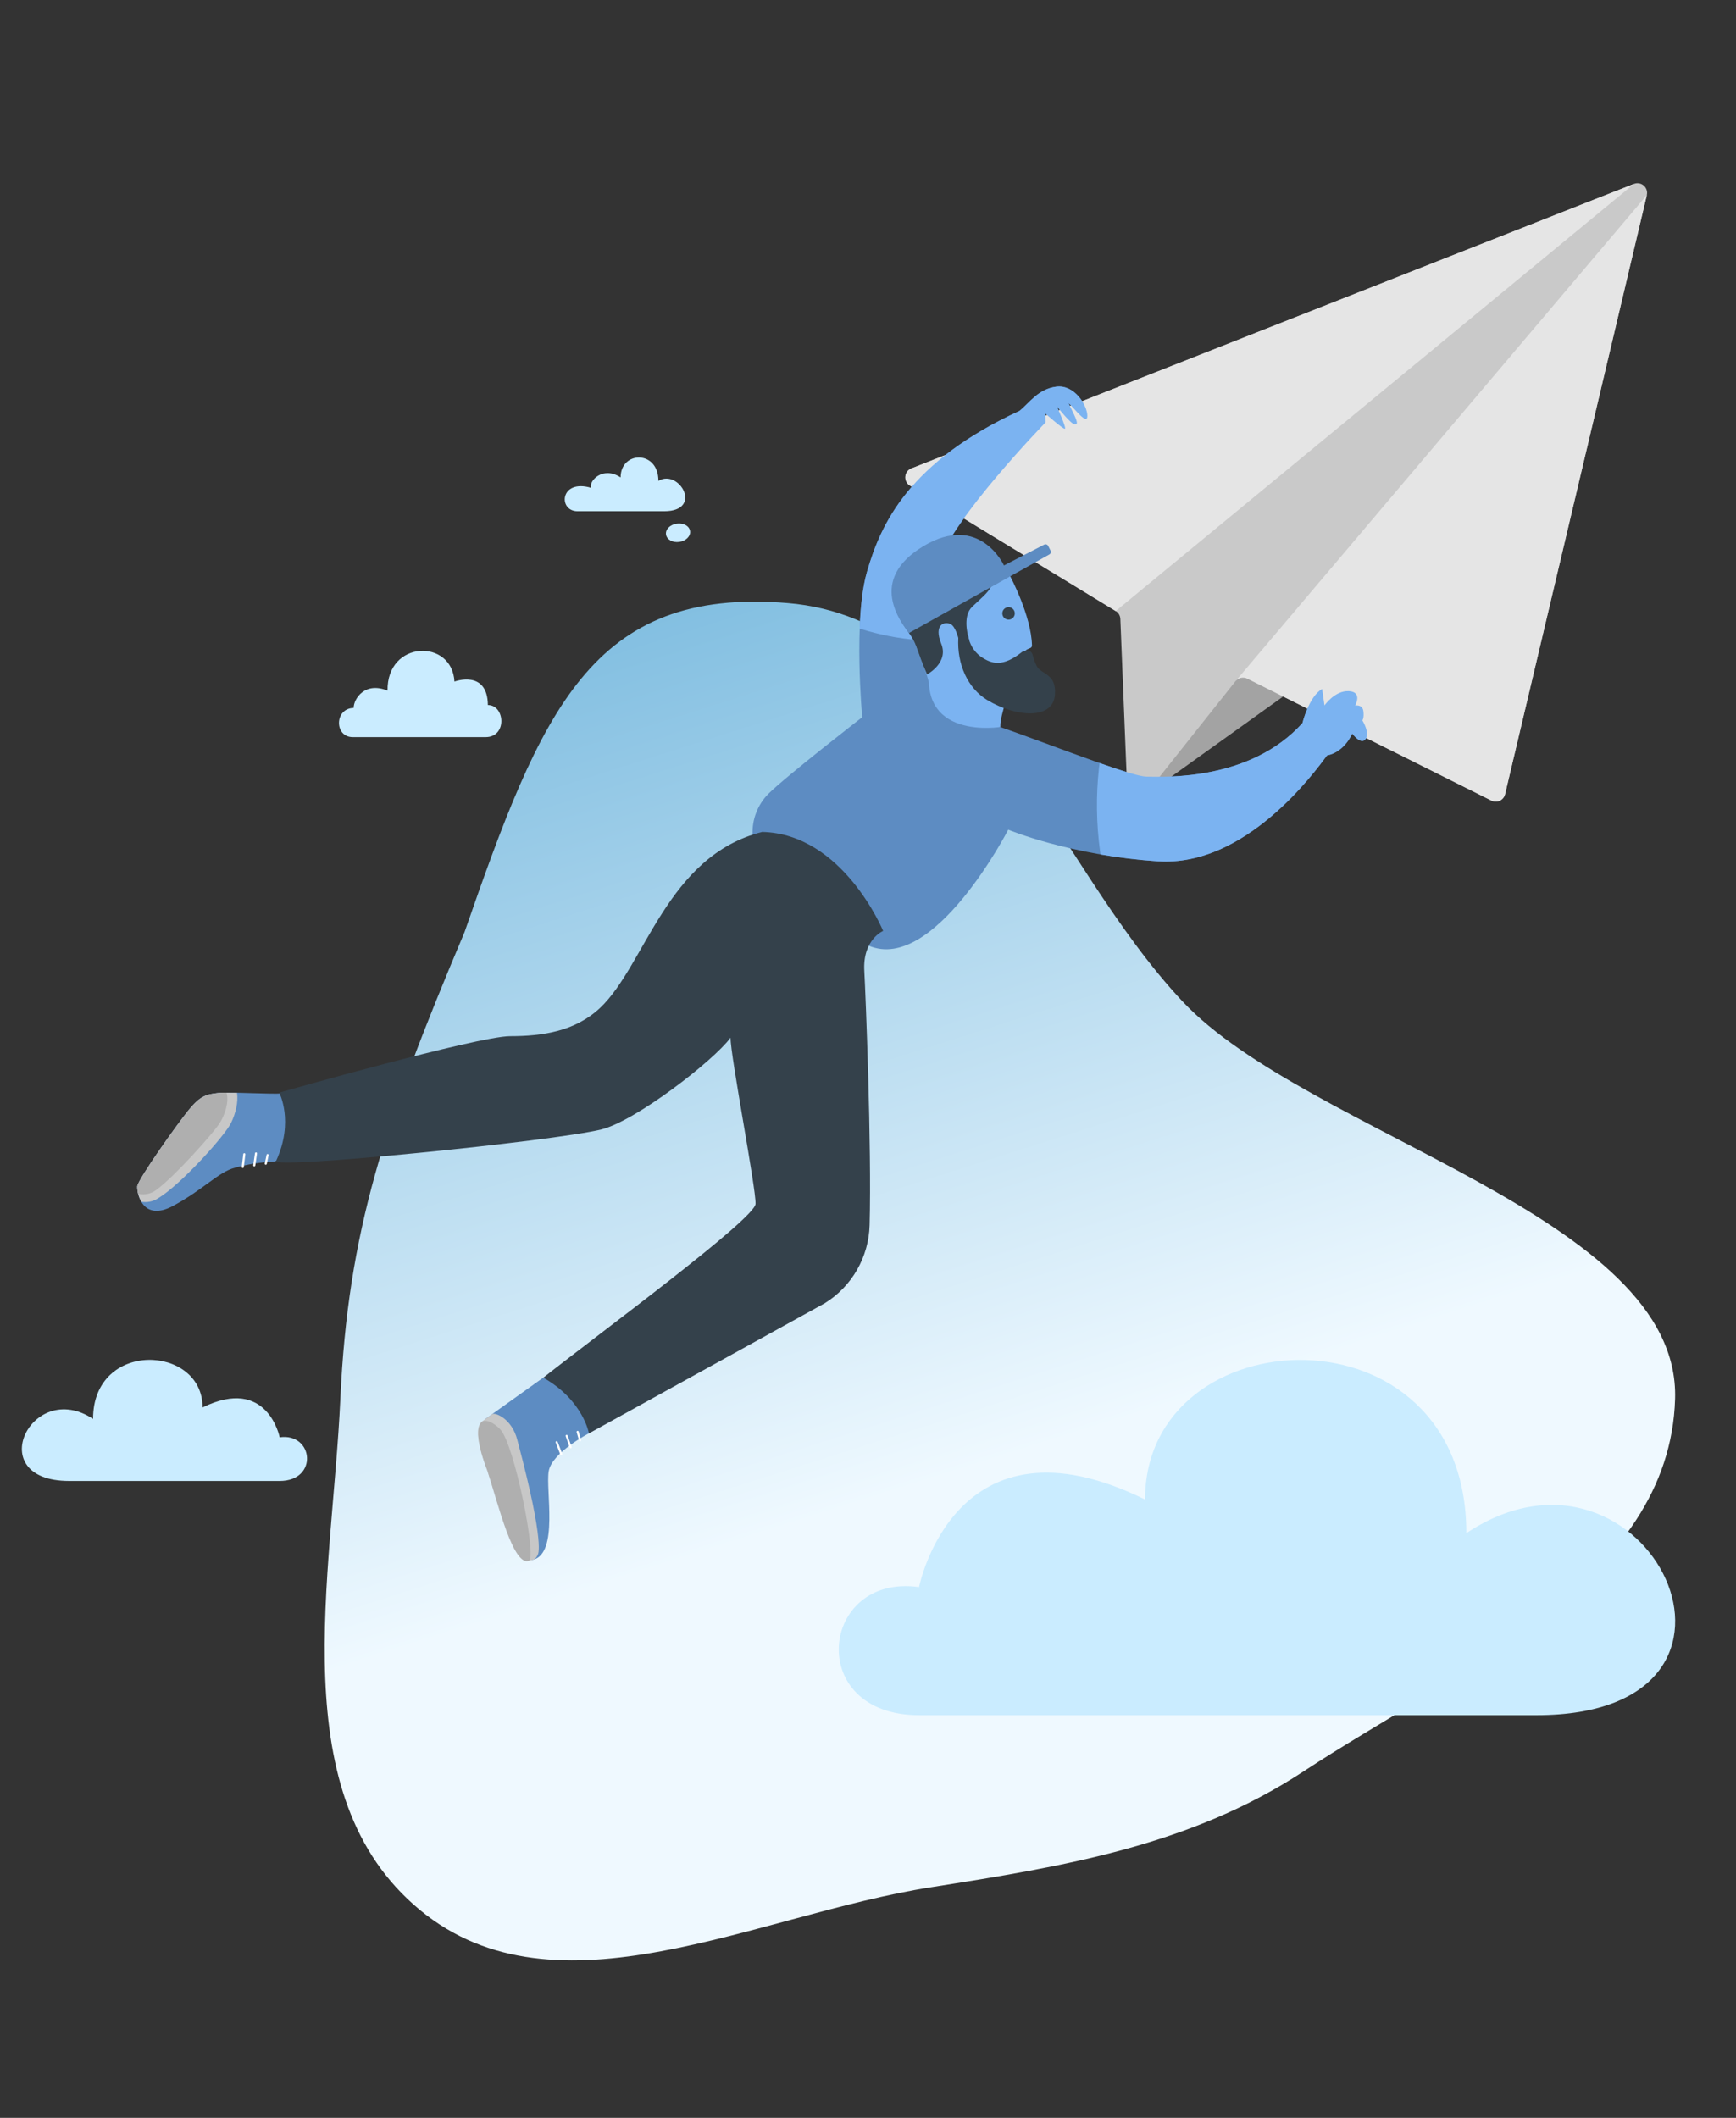 <svg width="574" height="700" viewBox="0 0 574 700" fill="none" xmlns="http://www.w3.org/2000/svg">
<rect x="0" y="0" width="574" height="700" fill="#333333" stroke="none"/>
<path fill-rule="evenodd" clip-rule="evenodd" d="M260.515 199.337C324.54 204.684 347.041 284.165 391 331C432.317 375.021 555.598 401.992 553.861 462.328C552.127 522.554 481.435 552.391 431.05 585.46C393.68 609.986 352.031 616.851 307.866 623.777C249.945 632.86 184.021 668.632 138.837 631.286C93.155 593.528 109.834 521.519 112.536 462.328C115.058 407.088 127 371 153.588 308.116C179 235 195.498 193.907 260.515 199.337Z" fill="url(#paint0_linear_5064_80836)"/>
<path fill-rule="evenodd" clip-rule="evenodd" d="M303.878 566.91C266 566.91 271.052 519.947 303.878 524.573C303.878 524.573 315.658 464.667 378.609 495.625C378.609 434.714 484.839 429.877 484.839 506.746C544.624 467.027 593.141 566.91 508.003 566.91H303.878Z" fill="#CAECFF"/>
<path fill-rule="evenodd" clip-rule="evenodd" d="M22.874 489.491C-6.152 489.491 10.389 455.469 30.764 468.987C30.764 442.78 66.981 444.429 66.981 465.187C88.451 454.641 92.467 475.065 92.467 475.065C103.658 473.472 105.381 489.491 92.467 489.491H22.874Z" fill="#CAECFF"/>
<path fill-rule="evenodd" clip-rule="evenodd" d="M190.959 168.975C184.453 168.975 185.097 158.189 195.434 161.238C194.623 158.944 199.342 153.924 205.204 157.797C205.204 148.972 217.73 148.697 217.691 158.944C224.608 154.816 232.678 168.975 219.586 168.975H190.959Z" fill="#CAECFF"/>
<path fill-rule="evenodd" clip-rule="evenodd" d="M116.641 243.634C110.516 243.634 110.516 234.142 116.935 233.986C116.935 230.975 120.676 225.161 128.141 228.289C127.848 211.522 149.518 211.041 150.26 225.278C150.26 225.278 161.174 221.17 161.32 233.034C166.997 233.034 167.749 243.634 160.578 243.634H116.641Z" fill="#CAECFF"/>
<path fill-rule="evenodd" clip-rule="evenodd" d="M228.159 175.519C228.399 177.187 226.852 178.783 224.624 179.104C222.396 179.425 220.453 178.332 220.213 176.664C219.972 174.996 221.519 173.4 223.756 173.077C225.992 172.755 227.918 173.851 228.159 175.519Z" fill="#CAECFF"/>
<path d="M248.836 275.875C248.731 273.396 249.135 270.923 250.025 268.609C250.914 266.295 252.269 264.19 254.005 262.425C259.841 256.618 285.094 237.047 285.094 237.047C285.094 237.047 282.089 205.035 286.684 189.02C291.279 173.004 300.652 152.601 337.117 135.8C340.305 133.264 343.314 128.559 349.291 127.805C355.267 127.051 359.495 133.949 359.558 137.408C359.621 140.867 355.288 134.903 353.314 133.226C356.06 138.715 356.741 140.239 355.489 140.304C354.237 140.368 349.437 134.248 349.437 134.248C349.437 134.248 352.799 141.61 352.12 141.707C351.441 141.805 345.642 136.64 345.642 136.64L345.727 139.633C345.727 139.633 314.663 171.659 310.028 186.717C308.773 190.83 308.627 224.098 309.428 224.91C310.229 225.722 314.168 235.425 325.355 238.583C336.542 241.741 372.892 256.582 379.049 256.703C385.205 256.823 413.453 258.102 430.645 238.997C430.645 238.997 432.757 230.222 437.152 227.744L437.935 233.176C437.935 233.176 441.362 228.225 445.996 228.449C450.63 228.672 448.07 233.223 448.07 233.223C448.07 233.223 450.45 232.728 450.776 234.991C451.102 237.253 450.463 238.121 450.463 238.121C450.463 238.121 453.042 242.207 451.501 244.275C449.96 246.342 447.098 242.448 447.098 242.448C447.098 242.448 444.6 248.541 438.783 249.665C434.663 255.171 411.895 286.626 382.775 284.661C353.655 282.696 333.37 274.233 333.37 274.233C333.37 274.233 308.86 321.774 287.263 312.582C265.665 303.39 248.836 275.875 248.836 275.875Z" fill="#5D8CC2"/>
<path d="M93.102 361.394C90.491 361.77 76.072 360.843 72.143 361.258C68.214 361.672 66.159 362.271 62.502 366.73C58.844 371.189 45.522 389.897 45.385 392.146C45.246 394.395 47.1 404.051 57.271 398.556C67.442 393.06 72.226 387.36 77.666 385.961C81.824 384.809 86.101 384.142 90.412 383.973C95.836 383.575 95.73 361.015 93.102 361.394Z" fill="#5D8CC2"/>
<path fill-rule="evenodd" clip-rule="evenodd" d="M84.69 380.89C84.877 380.917 85.007 381.091 84.981 381.279L84.411 385.221C84.384 385.409 84.21 385.539 84.023 385.512C83.836 385.485 83.706 385.311 83.733 385.123L84.302 381.181C84.329 380.993 84.503 380.863 84.69 380.89Z" fill="white"/>
<path fill-rule="evenodd" clip-rule="evenodd" d="M80.813 381.161C81.001 381.184 81.135 381.354 81.113 381.543L80.61 385.761C80.588 385.949 80.417 386.083 80.229 386.061C80.041 386.038 79.907 385.868 79.929 385.68L80.432 381.461C80.454 381.273 80.625 381.139 80.813 381.161Z" fill="white"/>
<path fill-rule="evenodd" clip-rule="evenodd" d="M88.549 381.437C88.734 381.476 88.853 381.658 88.814 381.843L88.212 384.694C88.173 384.879 87.991 384.998 87.805 384.959C87.62 384.92 87.502 384.738 87.541 384.552L88.143 381.702C88.182 381.516 88.364 381.398 88.549 381.437Z" fill="white"/>
<path d="M160.74 468.821C158.34 470.664 156.936 476.76 161.697 485.882C166.458 495.003 171.593 516.704 176.266 515.532C184.773 513.414 180.364 492.429 181.429 486.257C182.494 480.085 194.729 473.748 194.729 473.748C194.729 473.748 197.01 460.046 179.639 455.336L160.74 468.821Z" fill="#5D8CC2"/>
<path d="M162.719 467.412L159.5 469.739C157.101 471.583 157.631 476.312 161.396 486.905C164.862 496.65 169.893 517.199 174.545 515.949C176.196 515.506 177.114 515.65 177.8 513.875C177.8 513.875 180.504 511.31 171.023 475.844C169.227 468.864 163.668 466.722 162.719 467.412Z" fill="#C7C7C7"/>
<path d="M159.093 470.165C160.236 468.787 163.256 470.135 165.397 472.421C170.154 477.505 177.542 514.903 174.871 515.85C169.673 517.695 164.835 497.556 161.079 485.856C161.079 485.856 156.046 473.804 159.093 470.165Z" fill="#AFAFAF"/>
<path fill-rule="evenodd" clip-rule="evenodd" d="M187.245 474.264C187.424 474.201 187.62 474.295 187.682 474.473L189.005 478.224C189.068 478.402 188.974 478.598 188.795 478.661C188.617 478.724 188.421 478.63 188.358 478.452L187.036 474.701C186.973 474.523 187.066 474.327 187.245 474.264Z" fill="white"/>
<path fill-rule="evenodd" clip-rule="evenodd" d="M183.938 476.356C184.115 476.288 184.313 476.377 184.381 476.553L185.888 480.473C185.956 480.65 185.868 480.848 185.691 480.916C185.514 480.984 185.316 480.896 185.248 480.719L183.741 476.799C183.673 476.623 183.761 476.424 183.938 476.356Z" fill="white"/>
<path d="M378.362 263.096L455.806 207.625L544.515 64.483L392.154 241.734L378.362 263.096Z" fill="#A3A3A3"/>
<path fill-rule="evenodd" clip-rule="evenodd" d="M190.905 472.941C191.087 472.889 191.277 472.995 191.329 473.178L192.124 475.987C192.176 476.17 192.07 476.359 191.888 476.411C191.706 476.462 191.516 476.356 191.465 476.174L190.669 473.364C190.617 473.182 190.723 472.993 190.905 472.941Z" fill="white"/>
<path d="M301.343 154.854L540.269 60.779C540.809 60.568 541.395 60.509 541.966 60.608C542.537 60.708 543.07 60.962 543.508 61.343C543.945 61.725 544.27 62.219 544.448 62.772C544.626 63.326 544.65 63.917 544.516 64.483L497.641 262.492C497.53 262.958 497.316 263.393 497.015 263.765C496.713 264.137 496.331 264.435 495.899 264.638C495.466 264.841 494.993 264.943 494.515 264.937C494.037 264.931 493.567 264.817 493.139 264.603L412.402 224.283C411.752 223.961 411.012 223.871 410.304 224.028C409.597 224.185 408.964 224.58 408.511 225.147L378.363 263.095C377.959 263.602 377.411 263.972 376.792 264.157C376.172 264.342 375.511 264.333 374.896 264.131C374.282 263.928 373.743 263.543 373.353 263.025C372.962 262.508 372.739 261.883 372.711 261.235L370.436 204.563C370.415 204.038 370.266 203.526 370 203.073C369.735 202.62 369.362 202.239 368.915 201.965L300.85 160.498C300.357 160.185 299.958 159.742 299.699 159.217C299.44 158.692 299.33 158.106 299.38 157.523C299.431 156.94 299.641 156.383 299.988 155.912C300.334 155.441 300.803 155.075 301.343 154.854Z" fill="#C9C9C9"/>
<path d="M72.146 361.274C68.217 361.689 66.162 362.288 62.505 366.747C58.847 371.206 45.523 389.897 45.385 392.145C45.383 393.92 45.846 395.664 46.727 397.204C48.62 397.527 50.566 397.142 52.194 396.121C59.865 391.521 74.401 375.322 76.416 371.117C77.91 367.986 78.822 364.324 78.373 361.206C75.717 361.152 73.398 361.147 72.146 361.274Z" fill="#C7C7C7"/>
<path fill-rule="evenodd" clip-rule="evenodd" d="M194.731 473.767C194.731 473.767 192.856 462.848 179.641 455.355C197.985 440.862 249.617 402.868 249.817 397.908C250.018 392.949 241.464 348.693 241.556 342.982C235.772 350.743 210.205 370.485 198.841 373.308C183.128 377.213 89.272 386.6 91.289 383.705C97.318 370.675 92.32 361.142 92.32 361.142C92.32 361.142 157.914 342.49 168.654 342.484C179.394 342.479 190.223 340.874 198.441 333.11C213.43 318.941 220.48 282.904 252.012 274.972C278.751 275.577 292.005 307.69 292.005 307.69C292.005 307.69 285.199 310.525 285.78 320.909C286.206 328.613 288.238 378.963 287.531 404.947C287.39 410.142 285.963 415.218 283.38 419.72C280.797 424.221 277.138 428.006 272.732 430.733L194.731 473.767Z" fill="#34414B"/>
<path d="M368.914 201.965L300.849 160.498C300.344 160.189 299.934 159.745 299.666 159.216C299.398 158.686 299.283 158.092 299.334 157.501C299.384 156.91 299.599 156.345 299.952 155.869C300.306 155.394 300.785 155.027 301.336 154.811L540.268 60.78L368.914 201.965Z" fill="#E5E5E5"/>
<path d="M307.875 211.786L308.935 211.803C308.931 201.728 309.285 189.141 310.023 186.681C314.617 171.584 345.692 139.637 345.692 139.637L345.607 136.645C345.607 136.645 351.415 141.808 352.085 141.712C352.756 141.615 349.403 134.252 349.403 134.252C349.403 134.252 354.194 140.374 355.454 140.308C356.715 140.242 356.025 138.719 353.28 133.23C355.254 134.907 359.559 140.866 359.524 137.412C359.488 133.958 355.269 127.059 349.256 127.809C343.243 128.56 340.269 133.259 337.082 135.805C300.624 152.648 291.245 173.009 286.65 189.024C285.176 194.149 284.491 200.926 284.223 207.758C291.881 210.207 299.843 211.563 307.875 211.786V211.786Z" fill="#7BB3F1"/>
<path d="M333.952 190.339L300.534 209.232C303.011 212.674 303.264 215.169 305.746 221.231C306.323 222.672 306.789 224.154 307.14 225.666C307.185 227.205 307.432 228.731 307.874 230.206C308.025 230.701 308.2 231.175 308.39 231.629L308.465 231.779C308.627 232.157 308.807 232.527 309.006 232.887C309.066 232.994 309.134 233.091 309.192 233.19C309.367 233.477 309.541 233.764 309.727 234.004L309.97 234.335C310.156 234.576 310.342 234.816 310.542 235.037C310.628 235.141 310.723 235.243 310.816 235.336C311.014 235.558 311.222 235.768 311.441 235.969L311.726 236.222C311.954 236.425 312.192 236.617 312.439 236.797C312.523 236.872 312.61 236.943 312.701 237.009C312.969 237.202 313.252 237.384 313.526 237.558L313.732 237.689C314.082 237.897 314.439 238.095 314.794 238.276C321.164 241.486 329.369 240.473 330.57 240.3L330.77 240.272C330.66 237.72 331.817 234.771 332.284 232.279C345.405 232.465 340.498 221.466 339.48 219.455C339.39 219.269 339.337 219.068 339.323 218.862L339.043 215.622C339.022 215.42 339.066 215.216 339.169 215.041C339.271 214.866 339.427 214.728 339.613 214.648L340.683 214.182C340.844 214.114 340.981 214.001 341.077 213.855C341.173 213.71 341.224 213.539 341.223 213.364C341.004 203.526 334.063 190.555 333.952 190.339Z" fill="#7BB3F1"/>
<path fill-rule="evenodd" clip-rule="evenodd" d="M334.298 204.635C333.924 204.798 333.511 204.846 333.111 204.773C332.71 204.7 332.34 204.51 332.047 204.226C331.754 203.942 331.551 203.577 331.465 203.178C331.378 202.778 331.412 202.362 331.561 201.982C331.711 201.602 331.969 201.276 332.304 201.043C332.638 200.811 333.034 200.683 333.441 200.677C333.849 200.671 334.249 200.786 334.591 201.007C334.933 201.229 335.202 201.548 335.364 201.923C335.58 202.425 335.59 202.992 335.39 203.501C335.19 204.009 334.797 204.417 334.298 204.635V204.635Z" fill="#34414B"/>
<path fill-rule="evenodd" clip-rule="evenodd" d="M306.014 182.214C287.522 193.402 298.109 205.411 300.526 209.173L300.607 209.304C302.827 212.381 303.13 214.486 305.185 219.744L306.529 222.903C306.529 222.903 313.781 219.103 311.217 212.776C308.653 206.45 312.245 205.237 314.354 206.306C315.83 207.057 316.772 210.327 317.203 212.208C317.24 212.373 317.313 212.528 317.415 212.663C317.517 212.797 317.648 212.908 317.797 212.987C317.946 213.066 318.11 213.112 318.278 213.122C318.446 213.132 318.615 213.105 318.772 213.043L319.673 212.699C319.942 212.591 320.161 212.385 320.287 212.123C320.414 211.861 320.438 211.561 320.357 211.281C319.696 208.978 318.494 203.409 321.403 200.601C324.132 197.961 326.634 196.031 327.715 193.851C328.478 191.137 329.861 188.639 331.754 186.556C330.524 184.183 323.043 171.905 305.974 182.246" fill="#34414B"/>
<path fill-rule="evenodd" clip-rule="evenodd" d="M346.974 183.246C347.188 183.125 347.347 182.926 347.417 182.689C347.487 182.453 347.464 182.199 347.351 181.979L346.577 180.432C346.519 180.318 346.438 180.216 346.341 180.133C346.243 180.049 346.13 179.986 346.008 179.947C345.886 179.907 345.757 179.892 345.629 179.902C345.502 179.913 345.377 179.948 345.263 180.007L331.961 186.89C331.961 186.89 323.904 169.327 305.283 180.543C286.661 191.758 297.998 205.763 300.533 209.232L346.974 183.246V183.246Z" fill="#5D8CC2"/>
<path fill-rule="evenodd" clip-rule="evenodd" d="M337.903 215.483L339.593 214.883C339.967 214.924 340.324 215.061 340.629 215.281C340.935 215.501 341.179 215.796 341.337 216.139C341.523 216.922 341.762 217.692 342.051 218.443C342.051 218.443 342.369 219.289 342.773 220.122C344.187 222.968 349.333 222.494 348.817 229.576C348.209 238.116 335.732 236.98 326.452 231.399C319.974 227.5 316.382 219.529 316.859 210.812L320.109 210.13C320.534 212.848 321.995 215.294 324.184 216.952C327.956 219.574 331.565 220.516 337.915 215.508" fill="#34414B"/>
<path d="M544.516 64.484L497.641 262.493C497.53 262.959 497.316 263.394 497.015 263.766C496.713 264.137 496.331 264.436 495.899 264.639C495.466 264.842 494.993 264.944 494.515 264.938C494.037 264.932 493.567 264.817 493.139 264.603L412.402 224.284C411.752 223.962 411.012 223.872 410.304 224.029C409.597 224.186 408.964 224.581 408.511 225.148L544.516 64.484Z" fill="#E5E5E5"/>
<path d="M450.463 238.111C450.463 238.111 451.102 237.243 450.776 234.981C450.45 232.719 448.069 233.213 448.069 233.213C448.069 233.213 450.633 228.689 445.995 228.439C441.357 228.189 437.935 233.167 437.935 233.167L437.152 227.734C432.756 230.213 430.644 238.987 430.644 238.987C413.453 258.092 385.233 256.765 379.048 256.693C376.867 256.659 370.891 254.774 363.585 252.216C363.512 252.762 363.431 253.308 363.367 253.852C362.36 263.027 362.487 272.292 363.744 281.437C363.791 281.761 363.838 282.092 363.885 282.416C370.143 283.5 376.453 284.257 382.788 284.685C411.909 286.65 434.677 255.195 438.796 249.689C444.613 248.565 447.111 242.472 447.111 242.472C447.111 242.472 449.974 246.375 451.514 244.299C453.054 242.222 450.463 238.111 450.463 238.111Z" fill="#7BB3F1"/>
<path d="M74.91 361.171C73.765 361.175 72.81 361.206 72.145 361.275C68.216 361.69 66.161 362.289 62.504 366.748C58.846 371.207 45.522 389.897 45.384 392.146C45.37 392.974 45.471 393.799 45.684 394.599C46.761 394.84 47.879 394.833 48.953 394.58C50.027 394.326 51.03 393.832 51.887 393.135C57.913 388.656 70.399 374.686 72.593 371.294C74.053 369.033 75.866 364.475 74.91 361.171Z" fill="#AFAFAF"/>
<defs>
<linearGradient id="paint0_linear_5064_80836" x1="330.621" y1="482.501" x2="223.946" y2="147.324" gradientUnits="userSpaceOnUse">
<stop stop-color="#EFF9FF"/>
<stop offset="1" stop-color="#70B5DC"/>
</linearGradient>
</defs>
</svg>
